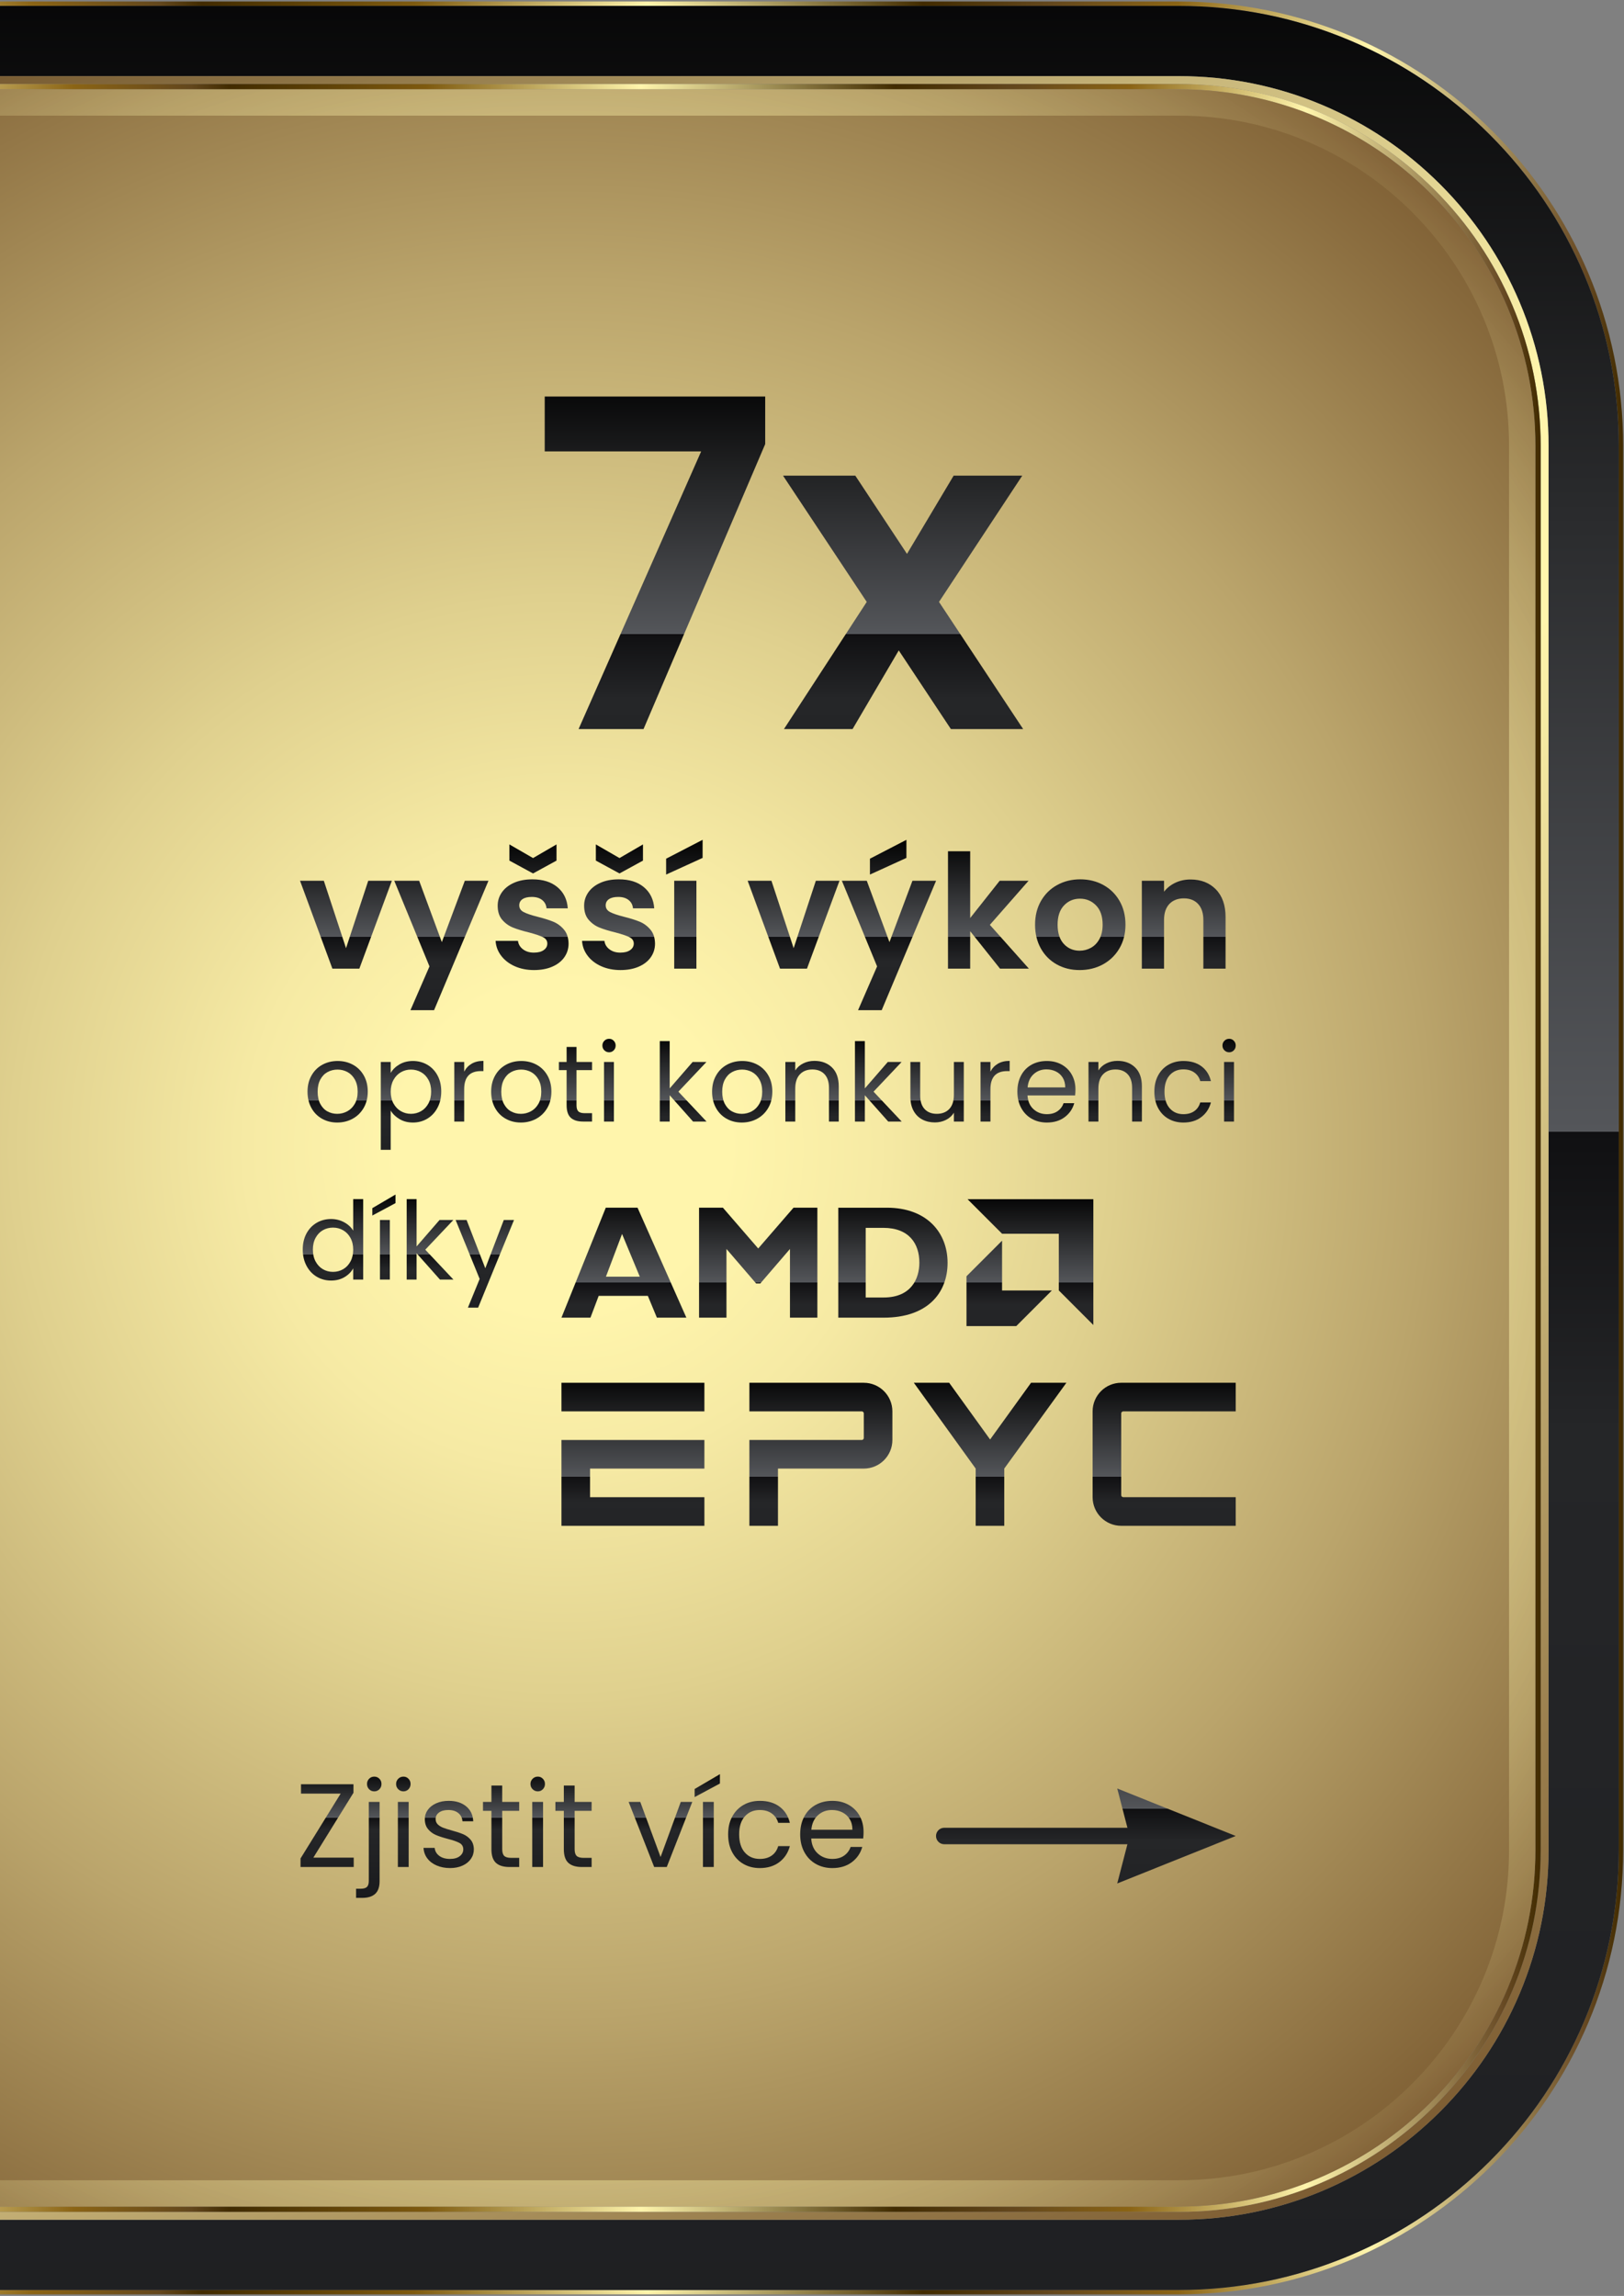 <?xml version="1.0" encoding="UTF-8"?><svg xmlns="http://www.w3.org/2000/svg" xmlns:xlink="http://www.w3.org/1999/xlink" viewBox="0 0 2660 3760"><rect x="0" y="0" width="2660" height="3760" fill="#808080" stroke="none"/><defs><style>.cls-1{fill:url(#Gradient-39);}.cls-2{fill:url(#Gradient-33);}.cls-3{fill:url(#Gradient-50);}.cls-4{fill:url(#Gradient-24);}.cls-5{fill:url(#Gradient-38);}.cls-6{fill:url(#Gradient-19);}.cls-7{fill:url(#Gradient-48);}.cls-8{fill:url(#Gradient-37);}.cls-9{fill:url(#Gradient-56);}.cls-10{fill:url(#Gradient-34);}.cls-11{fill:url(#Gradient-28);}.cls-12{fill:url(#Gradient-41);}.cls-13{fill:url(#_117);}.cls-14{fill:url(#Gradient-21);}.cls-15{fill:url(#Gradient-14);}.cls-16{fill:url(#Gradient-7);}.cls-17{fill:url(#_115_1);}.cls-18{fill:url(#Gradient-2);}.cls-19{fill:url(#radial-gradient);}.cls-20{fill:url(#Gradient-25);}.cls-21{fill:url(#Gradient-52);}.cls-22{fill:url(#Gradient-53);}.cls-23{fill:url(#Gradient-13);}.cls-24{fill:url(#Gradient-8);}.cls-25{fill:url(#Gradient-16);}.cls-26{fill:url(#Gradient-27);}.cls-27{fill:url(#Gradient-46);}.cls-28{fill:url(#Gradient-23);}.cls-29{isolation:isolate;}.cls-30{fill:url(#Gradient-40);}.cls-31{fill:url(#Gradient-3);}.cls-32{fill:url(#Gradient-6);}.cls-33{fill:url(#Gradient-5);}.cls-34{fill:url(#_117-2);}.cls-35{fill:url(#Gradient-10);}.cls-36{fill:url(#Gradient-12);}.cls-37{fill:url(#Gradient-11);}.cls-38{fill:url(#Gradient-44);}.cls-39{fill:url(#Gradient-26);}.cls-40{fill:url(#Gradient-22);}.cls-41{fill:url(#Gradient-49);}.cls-42{fill:url(#Gradient-36);}.cls-43{fill:url(#Gradient-31);}.cls-44{fill:url(#Gradient-17);}.cls-45{fill:url(#Gradient-43);}.cls-46{fill:url(#Gradient-20);}.cls-47{fill:url(#Gradient-18);}.cls-48{fill:url(#Gradient-35);}.cls-49{fill:url(#Gradient-45);}.cls-50{fill:url(#Gradient-29);}.cls-51{fill:url(#Gradient-9);}.cls-52{fill:url(#Gradient-32);}.cls-53{fill:url(#Gradient-30);}.cls-54{fill:url(#Gradient-54);}.cls-55{fill:url(#radial-gradient-2);mix-blend-mode:lighten;opacity:.6;}.cls-56{fill:url(#Gradient);}.cls-57{fill:url(#Gradient-55);}.cls-58{fill:url(#Gradient-4);}.cls-59{fill:url(#Gradient-47);}.cls-60{fill:url(#Gradient-51);}.cls-61{fill:url(#Gradient-15);}.cls-62{fill:url(#Gradient-42);}</style><radialGradient id="radial-gradient" cx="921.58" cy="1880" fx="921.58" fy="1880" r="2253.62" gradientUnits="userSpaceOnUse"><stop offset=".12" stop-color="#fff5ac"/><stop offset=".23" stop-color="#f6eaa4"/><stop offset=".4" stop-color="#dfd08e"/><stop offset=".63" stop-color="#baa46b"/><stop offset=".9" stop-color="#86683b"/><stop offset=".97" stop-color="#78572e"/></radialGradient><linearGradient id="_117" x1="-815.45" y1="1880" x2="2658.61" y2="1880" gradientUnits="userSpaceOnUse"><stop offset="0" stop-color="#412b00"/><stop offset=".04" stop-color="#63471d"/><stop offset=".15" stop-color="#fff5ac"/><stop offset=".25" stop-color="#8b6415"/><stop offset=".31" stop-color="#63471d"/><stop offset=".33" stop-color="#412b00"/><stop offset=".43" stop-color="#7e5a0f"/><stop offset=".54" stop-color="#fff5ac"/><stop offset=".67" stop-color="#412b00"/><stop offset=".73" stop-color="#63471d"/><stop offset=".79" stop-color="#8b6415"/><stop offset=".88" stop-color="#fff5ac"/><stop offset=".98" stop-color="#6a4c26"/><stop offset="1" stop-color="#412b00"/></linearGradient><linearGradient id="Gradient" x1="921.58" y1="-169.51" x2="921.58" y2="6804.75" gradientUnits="userSpaceOnUse"><stop offset="0" stop-color="#000"/><stop offset=".29" stop-color="#54565a"/><stop offset=".29" stop-color="#101012"/><stop offset=".36" stop-color="#252628"/><stop offset="1" stop-color="#121316"/></linearGradient><linearGradient id="_115_1" x1="2194.29" y1="4007.12" x2="-317.53" y2="-190.95" gradientUnits="userSpaceOnUse"><stop offset=".06" stop-color="#78572e"/><stop offset=".49" stop-color="#fff5ac"/><stop offset=".56" stop-color="#fff5ac"/><stop offset=".95" stop-color="#6a4c26"/></linearGradient><linearGradient id="_117-2" x1="-680.33" y1="1880" x2="2523.48" y2="1880" xlink:href="#_117"/><radialGradient id="radial-gradient-2" cx="921.58" cy="1880" fx="921.58" fy="1880" r="2320.7" gradientUnits="userSpaceOnUse"><stop offset=".55" stop-color="#fff5ac"/><stop offset=".61" stop-color="#fbf1a8"/><stop offset=".67" stop-color="#f1e59f"/><stop offset=".73" stop-color="#e1d290"/><stop offset=".79" stop-color="#cab77a"/><stop offset=".85" stop-color="#ac945e"/><stop offset=".91" stop-color="#88693d"/><stop offset=".93" stop-color="#78572e"/></radialGradient><linearGradient id="Gradient-2" x1="535.81" y1="2896.21" x2="535.81" y2="3174.81" xlink:href="#Gradient"/><linearGradient id="Gradient-3" x1="604.05" y1="2896.21" x2="604.05" y2="3174.81" xlink:href="#Gradient"/><linearGradient id="Gradient-4" x1="660.63" y1="2896.21" x2="660.63" y2="3174.81" xlink:href="#Gradient"/><linearGradient id="Gradient-5" x1="734.91" y1="2896.21" x2="734.91" y2="3174.81" xlink:href="#Gradient"/><linearGradient id="Gradient-6" x1="820.75" y1="2896.21" x2="820.75" y2="3174.81" xlink:href="#Gradient"/><linearGradient id="Gradient-7" x1="880.74" y1="2896.21" x2="880.74" y2="3174.81" xlink:href="#Gradient"/><linearGradient id="Gradient-8" x1="939.36" y1="2896.21" x2="939.36" y2="3174.81" xlink:href="#Gradient"/><linearGradient id="Gradient-9" x1="1081.79" y1="2896.21" x2="1081.79" y2="3174.81" xlink:href="#Gradient"/><linearGradient id="Gradient-10" x1="1158.49" y1="2896.21" x2="1158.49" y2="3174.81" xlink:href="#Gradient"/><linearGradient id="Gradient-11" x1="1243.17" y1="2896.21" x2="1243.17" y2="3174.81" xlink:href="#Gradient"/><linearGradient id="Gradient-12" x1="1362.56" y1="2896.21" x2="1362.56" y2="3174.81" xlink:href="#Gradient"/><linearGradient id="Gradient-13" x1="1723.59" y1="2747.42" x2="1723.59" y2="3489.62" xlink:href="#Gradient"/><linearGradient id="Gradient-14" x1="1926.99" y1="2747.42" x2="1926.99" y2="3489.62" xlink:href="#Gradient"/><linearGradient id="Gradient-15" x1="1021.92" y1="1951.48" x2="1021.92" y2="2463.79" xlink:href="#Gradient"/><linearGradient id="Gradient-16" x1="1241.92" y1="1951.48" x2="1241.92" y2="2463.79" xlink:href="#Gradient"/><linearGradient id="Gradient-17" x1="1462.57" y1="1951.48" x2="1462.57" y2="2463.79" xlink:href="#Gradient"/><linearGradient id="Gradient-18" x1="1687.81" y1="1951.48" x2="1687.81" y2="2463.79" xlink:href="#Gradient"/><linearGradient id="Gradient-19" x1="1652.95" y1="1951.48" x2="1652.95" y2="2463.79" xlink:href="#Gradient"/><linearGradient id="Gradient-20" x1="1036.69" y1="2246.64" x2="1036.69" y2="2838.41" xlink:href="#Gradient"/><linearGradient id="Gradient-21" x1="1344.55" y1="2246.64" x2="1344.55" y2="2838.41" xlink:href="#Gradient"/><linearGradient id="Gradient-22" x1="1036.69" y1="2246.64" x2="1036.69" y2="2838.41" xlink:href="#Gradient"/><linearGradient id="Gradient-23" x1="1621.75" y1="2246.64" x2="1621.75" y2="2838.41" xlink:href="#Gradient"/><linearGradient id="Gradient-24" x1="1906.82" y1="2246.64" x2="1906.82" y2="2838.41" xlink:href="#Gradient"/><linearGradient id="Gradient-25" x1="553.03" y1="1693.47" x2="553.03" y2="2068.11" xlink:href="#Gradient"/><linearGradient id="Gradient-26" x1="673.23" y1="1693.47" x2="673.23" y2="2068.11" xlink:href="#Gradient"/><linearGradient id="Gradient-27" x1="767.98" y1="1693.47" x2="767.98" y2="2068.11" xlink:href="#Gradient"/><linearGradient id="Gradient-28" x1="853.81" y1="1693.47" x2="853.81" y2="2068.11" xlink:href="#Gradient"/><linearGradient id="Gradient-29" x1="942.59" y1="1693.47" x2="942.59" y2="2068.11" xlink:href="#Gradient"/><linearGradient id="Gradient-30" x1="997.53" y1="1693.47" x2="997.53" y2="2068.11" xlink:href="#Gradient"/><linearGradient id="Gradient-31" x1="1118.98" y1="1693.47" x2="1118.98" y2="2068.11" xlink:href="#Gradient"/><linearGradient id="Gradient-32" x1="1215.68" y1="1693.47" x2="1215.68" y2="2068.11" xlink:href="#Gradient"/><linearGradient id="Gradient-33" x1="1330.1" y1="1693.47" x2="1330.1" y2="2068.11" xlink:href="#Gradient"/><linearGradient id="Gradient-34" x1="1438.65" y1="1693.47" x2="1438.65" y2="2068.11" xlink:href="#Gradient"/><linearGradient id="Gradient-35" x1="1534.9" y1="1693.47" x2="1534.9" y2="2068.11" xlink:href="#Gradient"/><linearGradient id="Gradient-36" x1="1629.91" y1="1693.47" x2="1629.91" y2="2068.11" xlink:href="#Gradient"/><linearGradient id="Gradient-37" x1="1713.97" y1="1693.47" x2="1713.97" y2="2068.11" xlink:href="#Gradient"/><linearGradient id="Gradient-38" x1="1826.61" y1="1693.47" x2="1826.61" y2="2068.11" xlink:href="#Gradient"/><linearGradient id="Gradient-39" x1="1937.11" y1="1693.47" x2="1937.11" y2="2068.11" xlink:href="#Gradient"/><linearGradient id="Gradient-40" x1="2013.15" y1="1693.47" x2="2013.15" y2="2068.11" xlink:href="#Gradient"/><linearGradient id="Gradient-41" x1="545.39" y1="1953.54" x2="545.39" y2="2302.37" xlink:href="#Gradient"/><linearGradient id="Gradient-42" x1="628.83" y1="1953.54" x2="628.83" y2="2302.37" xlink:href="#Gradient"/><linearGradient id="Gradient-43" x1="704.42" y1="1953.54" x2="704.42" y2="2302.37" xlink:href="#Gradient"/><linearGradient id="Gradient-44" x1="794.09" y1="1953.54" x2="794.09" y2="2302.37" xlink:href="#Gradient"/><linearGradient id="Gradient-45" x1="566.64" y1="1373.02" x2="566.64" y2="1929.71" xlink:href="#Gradient"/><linearGradient id="Gradient-46" x1="722.92" y1="1373.02" x2="722.92" y2="1929.71" xlink:href="#Gradient"/><linearGradient id="Gradient-47" x1="871.52" y1="1373.02" x2="871.52" y2="1929.71" xlink:href="#Gradient"/><linearGradient id="Gradient-48" x1="1013.12" y1="1373.02" x2="1013.12" y2="1929.71" xlink:href="#Gradient"/><linearGradient id="Gradient-49" x1="1120.94" y1="1373.02" x2="1120.94" y2="1929.71" xlink:href="#Gradient"/><linearGradient id="Gradient-50" x1="1299.81" y1="1373.02" x2="1299.81" y2="1929.71" xlink:href="#Gradient"/><linearGradient id="Gradient-51" x1="1456.08" y1="1373.02" x2="1456.08" y2="1929.71" xlink:href="#Gradient"/><linearGradient id="Gradient-52" x1="1618.98" y1="1373.02" x2="1618.98" y2="1929.71" xlink:href="#Gradient"/><linearGradient id="Gradient-53" x1="1769.41" y1="1373.02" x2="1769.41" y2="1929.71" xlink:href="#Gradient"/><linearGradient id="Gradient-54" x1="1938.8" y1="1373.02" x2="1938.8" y2="1929.71" xlink:href="#Gradient"/><linearGradient id="Gradient-55" x1="1072.78" y1="600.54" x2="1072.78" y2="2111.59" xlink:href="#Gradient"/><linearGradient id="Gradient-56" x1="1479.22" y1="600.54" x2="1479.22" y2="2111.59" xlink:href="#Gradient"/></defs><g class="cls-29"><g id="Illustration"><path class="cls-19" d="M-87.66,3613.74c-78.91,0-155.38-15.42-227.29-45.84-69.53-29.41-132-71.54-185.69-125.22-53.68-53.68-95.82-116.16-125.23-185.69-30.42-71.91-45.84-148.38-45.84-227.29V730.3c0-78.91,15.42-155.38,45.84-227.29,29.41-69.53,71.54-132,125.23-185.69,53.68-53.68,116.16-95.82,185.69-125.23,71.91-30.42,148.39-45.84,227.29-45.84h2018.48c78.91,0,155.38,15.42,227.29,45.84,69.53,29.41,132,71.54,185.69,125.23,53.68,53.68,95.81,116.15,125.22,185.69,30.42,71.92,45.84,148.39,45.84,227.29v2299.4c0,78.91-15.42,155.38-45.84,227.29-29.41,69.54-71.54,132.01-125.22,185.69-53.68,53.68-116.16,95.81-185.69,125.22-71.91,30.42-148.38,45.84-227.29,45.84H-87.66Z"/><path class="cls-13" d="M1930.82,2.51H-87.66c-401.95,0-727.79,325.84-727.79,727.79v2299.4c0,401.95,325.84,727.79,727.79,727.79h2018.48c401.95,0,727.79-325.84,727.79-727.79V730.3c0-401.95-325.84-727.79-727.79-727.79ZM2651.42,3029.7c0,97.28-19.05,191.66-56.63,280.49-36.29,85.81-88.25,162.87-154.43,229.06s-143.25,118.14-229.06,154.43c-88.83,37.57-183.2,56.63-280.49,56.63H-87.66c-97.28,0-191.65-19.05-280.49-56.63-85.81-36.29-162.87-88.25-229.05-154.43-66.18-66.18-118.14-143.25-154.43-229.06-37.57-88.83-56.63-183.2-56.63-280.49V730.3c0-97.28,19.05-191.65,56.63-280.49,36.29-85.81,88.25-162.87,154.43-229.05,66.18-66.18,143.25-118.14,229.05-154.43C-279.32,28.75-184.95,9.7-87.66,9.7h2018.48c97.28,0,191.66,19.05,280.49,56.63,85.81,36.29,162.87,88.25,229.06,154.43,66.18,66.18,118.14,143.25,154.43,229.05,37.57,88.84,56.63,183.21,56.63,280.49v2299.4Z"/><path class="cls-56" d="M2594.79,449.81c-36.29-85.81-88.25-162.87-154.43-229.05-66.18-66.18-143.25-118.14-229.06-154.43-88.83-37.57-183.2-56.63-280.49-56.63H-87.66c-97.28,0-191.65,19.05-280.49,56.63-85.81,36.29-162.87,88.25-229.05,154.43-66.18,66.18-118.14,143.25-154.43,229.05-37.57,88.84-56.63,183.21-56.63,280.49v2299.4c0,97.28,19.05,191.66,56.63,280.49,36.29,85.81,88.25,162.87,154.43,229.06,66.18,66.18,143.25,118.14,229.05,154.43,88.84,37.57,183.21,56.63,280.49,56.63h2018.48c97.28,0,191.66-19.05,280.49-56.63,85.81-36.29,162.87-88.25,229.06-154.43s118.14-143.25,154.43-229.06c37.57-88.83,56.63-183.2,56.63-280.49V730.3c0-97.28-19.05-191.65-56.63-280.49ZM2536.42,3029.7c0,81.81-15.99,161.11-47.54,235.69-30.5,72.1-74.18,136.88-129.84,192.54-55.66,55.66-120.44,99.34-192.54,129.84-74.58,31.55-153.88,47.54-235.69,47.54H-87.66c-81.81,0-161.11-15.99-235.69-47.54-72.1-30.5-136.88-74.18-192.53-129.83-55.66-55.66-99.34-120.44-129.84-192.54-31.55-74.58-47.54-153.88-47.54-235.69V730.3c0-81.81,16-161.11,47.54-235.69,30.5-72.1,74.18-136.88,129.84-192.54,55.66-55.66,120.43-99.34,192.53-129.84,74.58-31.55,153.88-47.54,235.69-47.54h2018.48c81.81,0,161.11,16,235.69,47.54,72.1,30.5,136.88,74.18,192.54,129.84,55.66,55.66,99.34,120.43,129.83,192.53,31.55,74.58,47.54,153.88,47.54,235.69v2299.4Z"/><path class="cls-17" d="M2488.88,494.61c-30.5-72.1-74.18-136.88-129.83-192.53-55.66-55.66-120.44-99.34-192.54-129.84-74.58-31.55-153.88-47.54-235.69-47.54H-87.66c-81.81,0-161.11,16-235.69,47.54-72.1,30.5-136.88,74.18-192.53,129.84-55.66,55.66-99.34,120.44-129.84,192.54-31.55,74.58-47.54,153.88-47.54,235.69v2299.4c0,81.81,16,161.11,47.54,235.69,30.5,72.1,74.18,136.88,129.84,192.54,55.66,55.66,120.43,99.34,192.53,129.83,74.58,31.55,153.88,47.54,235.69,47.54h2018.48c81.81,0,161.11-15.99,235.69-47.54,72.1-30.5,136.88-74.18,192.54-129.84,55.66-55.66,99.34-120.43,129.84-192.54,31.55-74.58,47.54-153.88,47.54-235.69V730.3c0-81.81-16-161.11-47.54-235.69ZM2523.48,3029.7c0,80.07-15.65,157.67-46.52,230.65-29.85,70.56-72.6,133.96-127.07,188.43-54.47,54.47-117.87,97.22-188.43,127.07-72.98,30.87-150.58,46.52-230.65,46.52H-87.66c-80.07,0-157.67-15.65-230.65-46.52-70.56-29.84-133.95-72.59-188.43-127.07-54.47-54.47-97.23-117.87-127.07-188.43-30.87-72.98-46.52-150.58-46.52-230.65V730.3c0-80.07,15.65-157.67,46.52-230.65,29.84-70.56,72.6-133.95,127.07-188.43,54.47-54.47,117.87-97.23,188.43-127.07,72.98-30.87,150.58-46.52,230.65-46.52h2018.48c80.07,0,157.67,15.65,230.65,46.52,70.56,29.84,133.95,72.6,188.43,127.07,54.47,54.47,97.22,117.87,127.07,188.43,30.87,72.98,46.52,150.59,46.52,230.65v2299.4Z"/><path class="cls-34" d="M2476.96,499.65c-29.84-70.56-72.6-133.96-127.07-188.43-54.47-54.47-117.87-97.23-188.43-127.07-72.98-30.87-150.58-46.52-230.65-46.52H-87.66c-80.07,0-157.67,15.65-230.65,46.52-70.56,29.84-133.95,72.6-188.43,127.07-54.47,54.47-97.23,117.87-127.07,188.43-30.87,72.98-46.52,150.58-46.52,230.65v2299.4c0,80.07,15.65,157.67,46.52,230.65,29.84,70.56,72.6,133.96,127.07,188.43,54.47,54.47,117.87,97.22,188.43,127.07,72.98,30.87,150.58,46.52,230.65,46.52h2018.48c80.07,0,157.67-15.65,230.65-46.52,70.56-29.84,133.96-72.6,188.43-127.07,54.47-54.47,97.22-117.87,127.07-188.43,30.87-72.98,46.52-150.58,46.52-230.65V730.3c0-80.07-15.65-157.67-46.52-230.65ZM2514.86,3029.7c0,78.91-15.42,155.38-45.84,227.29-29.41,69.54-71.54,132.01-125.22,185.69-53.68,53.68-116.16,95.81-185.69,125.22-71.91,30.42-148.38,45.84-227.29,45.84H-87.66c-78.91,0-155.38-15.42-227.29-45.84-69.53-29.41-132-71.54-185.69-125.22-53.68-53.68-95.82-116.16-125.23-185.69-30.42-71.91-45.84-148.38-45.84-227.29V730.3c0-78.91,15.42-155.38,45.84-227.29,29.41-69.53,71.54-132,125.23-185.69,53.68-53.68,116.16-95.82,185.69-125.23,71.91-30.42,148.39-45.84,227.29-45.84h2018.48c78.91,0,155.38,15.42,227.29,45.84,69.53,29.41,132,71.54,185.69,125.23,53.68,53.68,95.81,116.15,125.22,185.69,30.42,71.92,45.84,148.39,45.84,227.29v2299.4Z"/><path class="cls-55" d="M2469.02,503.01c-29.41-69.53-71.54-132.01-125.22-185.69-53.69-53.69-116.16-95.82-185.69-125.23-71.91-30.42-148.38-45.84-227.29-45.84H-87.66c-78.91,0-155.38,15.42-227.29,45.84-69.53,29.41-132,71.54-185.69,125.23-53.68,53.68-95.82,116.16-125.23,185.69-30.42,71.91-45.84,148.38-45.84,227.29v2299.4c0,78.91,15.42,155.38,45.84,227.29,29.41,69.53,71.54,132.01,125.23,185.69,53.68,53.68,116.16,95.81,185.69,125.22,71.91,30.42,148.38,45.84,227.29,45.84h2018.48c78.91,0,155.38-15.42,227.29-45.84,69.53-29.41,132.01-71.54,185.69-125.22,53.68-53.68,95.81-116.15,125.22-185.69,30.42-71.91,45.84-148.38,45.84-227.29V730.3c0-78.9-15.42-155.38-45.84-227.29ZM2471.73,3029.7c0,73.11-14.28,143.93-42.43,210.49-27.24,64.4-66.26,122.26-116,172-49.74,49.74-107.6,88.76-172,116-66.56,28.16-137.38,42.43-210.49,42.43H-87.66c-73.11,0-143.93-14.28-210.49-42.43-64.39-27.24-122.26-66.26-171.99-116-49.74-49.74-88.77-107.61-116-172-28.16-66.57-42.43-137.39-42.43-210.49V730.3c0-73.11,14.28-143.93,42.43-210.49,27.23-64.39,66.26-122.26,116-171.99,49.74-49.74,107.6-88.77,171.99-116,66.57-28.16,137.39-42.43,210.49-42.43h2018.48c73.11,0,143.92,14.28,210.49,42.43,64.39,27.23,122.25,66.26,172,116,49.74,49.73,88.76,107.6,116,171.99,28.16,66.57,42.43,137.39,42.43,210.49v2299.4Z"/><path class="cls-18" d="M513.25,3042.24h66.11v15.36h-87.11v-14l65.72-106.17h-64.94v-15.36h85.94v14l-65.72,106.17Z"/><path class="cls-31" d="M621.75,3080.74c0,9.46-2.4,16.4-7.19,20.8-4.8,4.41-11.8,6.61-21,6.61h-10.31v-14.97h7.39c4.93,0,8.39-.97,10.4-2.92,2.01-1.94,3.01-5.25,3.01-9.92v-129.3h17.7v129.69ZM604.54,2930.24c-2.27-2.33-3.4-5.18-3.4-8.56s1.13-6.22,3.4-8.56c2.27-2.33,5.09-3.5,8.46-3.5s6.19,1.17,8.46,3.5c2.27,2.33,3.4,5.19,3.4,8.56s-1.14,6.22-3.4,8.56c-2.27,2.33-5.09,3.5-8.46,3.5s-6.19-1.17-8.46-3.5Z"/><path class="cls-58" d="M652.27,2930.24c-2.33-2.33-3.5-5.18-3.5-8.56s1.17-6.22,3.5-8.56c2.33-2.33,5.18-3.5,8.56-3.5s5.99,1.17,8.26,3.5c2.27,2.33,3.4,5.19,3.4,8.56s-1.14,6.22-3.4,8.56c-2.27,2.33-5.03,3.5-8.26,3.5s-6.22-1.17-8.56-3.5ZM669.38,2951.05v106.55h-17.7v-106.55h17.7Z"/><path class="cls-33" d="M715.27,3055.17c-6.48-2.79-11.6-6.68-15.36-11.67-3.76-4.99-5.83-10.73-6.22-17.21h18.28c.52,5.32,3.01,9.66,7.49,13.03,4.47,3.37,10.34,5.06,17.6,5.06,6.74,0,12.06-1.49,15.94-4.47,3.89-2.98,5.83-6.74,5.83-11.28s-2.08-8.14-6.22-10.4c-4.15-2.27-10.57-4.5-19.25-6.71-7.91-2.07-14.36-4.18-19.35-6.32-4.99-2.14-9.27-5.31-12.83-9.53-3.57-4.21-5.35-9.75-5.35-16.63,0-5.44,1.62-10.43,4.86-14.97,3.24-4.54,7.84-8.13,13.81-10.79,5.96-2.66,12.77-3.99,20.42-3.99,11.79,0,21.32,2.98,28.58,8.94,7.26,5.96,11.15,14.13,11.67,24.5h-17.7c-.39-5.57-2.62-10.04-6.71-13.41-4.08-3.37-9.56-5.06-16.43-5.06-6.35,0-11.41,1.36-15.17,4.08-3.76,2.72-5.64,6.29-5.64,10.69,0,3.5,1.13,6.39,3.4,8.65,2.27,2.27,5.12,4.08,8.56,5.44,3.43,1.36,8.2,2.89,14.29,4.57,7.65,2.07,13.87,4.12,18.67,6.12,4.79,2.01,8.91,5.03,12.35,9.04,3.43,4.02,5.22,9.27,5.35,15.75,0,5.83-1.62,11.08-4.86,15.75-3.24,4.67-7.81,8.33-13.71,10.99-5.9,2.66-12.67,3.99-20.32,3.99-8.17,0-15.49-1.4-21.97-4.18Z"/><path class="cls-32" d="M822.6,2965.63v62.81c0,5.19,1.1,8.85,3.31,10.99,2.2,2.14,6.03,3.21,11.47,3.21h13.03v14.97h-15.94c-9.85,0-17.24-2.27-22.17-6.8-4.93-4.54-7.39-11.99-7.39-22.36v-62.81h-13.81v-14.58h13.81v-26.83h17.69v26.83h27.8v14.58h-27.8Z"/><path class="cls-16" d="M872.38,2930.24c-2.33-2.33-3.5-5.18-3.5-8.56s1.17-6.22,3.5-8.56c2.33-2.33,5.18-3.5,8.56-3.5s5.99,1.17,8.26,3.5c2.27,2.33,3.4,5.19,3.4,8.56s-1.14,6.22-3.4,8.56c-2.27,2.33-5.03,3.5-8.26,3.5s-6.22-1.17-8.56-3.5ZM889.49,2951.05v106.55h-17.7v-106.55h17.7Z"/><path class="cls-24" d="M941.21,2965.63v62.81c0,5.19,1.1,8.85,3.31,10.99,2.2,2.14,6.03,3.21,11.47,3.21h13.03v14.97h-15.94c-9.85,0-17.24-2.27-22.17-6.8-4.93-4.54-7.39-11.99-7.39-22.36v-62.81h-13.81v-14.58h13.81v-26.83h17.69v26.83h27.8v14.58h-27.8Z"/><path class="cls-51" d="M1081.98,3041.27l33.06-90.22h18.86l-41.8,106.55h-20.61l-41.81-106.55h19.06l33.25,90.22Z"/><path class="cls-35" d="M1179.2,2920.91l-41.42,22.17v-13.22l41.42-24.31v15.36ZM1169.09,2951.05v106.55h-17.7v-106.55h17.7Z"/><path class="cls-37" d="M1199.23,2975.25c4.4-8.23,10.53-14.61,18.37-19.15,7.84-4.54,16.82-6.8,26.93-6.8,13.09,0,23.88,3.18,32.37,9.53,8.49,6.35,14.1,15.17,16.82,26.44h-19.06c-1.82-6.48-5.35-11.6-10.6-15.36-5.25-3.76-11.76-5.64-19.54-5.64-10.11,0-18.28,3.47-24.5,10.4-6.22,6.94-9.33,16.76-9.33,29.46s3.11,22.75,9.33,29.75c6.22,7,14.39,10.5,24.5,10.5,7.78,0,14.26-1.82,19.44-5.45,5.18-3.63,8.75-8.81,10.69-15.55h19.06c-2.85,10.89-8.56,19.61-17.11,26.15-8.56,6.55-19.25,9.82-32.08,9.82-10.11,0-19.09-2.27-26.93-6.81-7.84-4.54-13.97-10.95-18.37-19.25-4.41-8.29-6.61-18.02-6.61-29.17s2.2-20.64,6.61-28.88Z"/><path class="cls-36" d="M1413.89,3010.93h-85.17c.65,10.5,4.25,18.7,10.79,24.6,6.54,5.9,14.49,8.85,23.82,8.85,7.65,0,14.03-1.78,19.15-5.35,5.12-3.56,8.71-8.33,10.79-14.29h19.06c-2.85,10.24-8.56,18.57-17.11,24.99s-19.19,9.62-31.89,9.62c-10.11,0-19.15-2.27-27.13-6.81-7.97-4.54-14.23-10.99-18.76-19.35-4.54-8.36-6.8-18.05-6.8-29.07s2.2-20.68,6.61-28.97c4.4-8.29,10.6-14.68,18.57-19.15,7.97-4.47,17.14-6.71,27.51-6.71s19.06,2.21,26.83,6.61c7.78,4.41,13.77,10.47,17.99,18.18,4.21,7.71,6.32,16.43,6.32,26.15,0,3.37-.19,6.94-.58,10.69ZM1391.72,2979.14c-2.98-4.86-7.03-8.56-12.15-11.08-5.12-2.53-10.79-3.79-17.01-3.79-8.95,0-16.56,2.85-22.85,8.56-6.29,5.71-9.89,13.61-10.79,23.72h67.28c0-6.74-1.49-12.54-4.47-17.4Z"/><path class="cls-23" d="M1900.6,3020.32h-354.01c-7.44,0-13.47-6.03-13.47-13.47s6.03-13.47,13.47-13.47h354.01c7.44,0,13.47,6.03,13.47,13.47s-6.03,13.47-13.47,13.47Z"/><path class="cls-15" d="M1829.96,2929.04c64.68,25.92,129.37,51.84,194.05,77.76-64.68,25.92-129.37,51.84-194.05,77.76,6.73-25.92,13.45-51.84,20.18-77.76-6.73-25.92-13.45-51.84-20.18-77.76Z"/><path class="cls-61" d="M1018.89,2020.89l-26.41,69.96h55.45l-29.04-69.96ZM1124.23,2157.93h-48.3l-14.8-35.66h-80.52l-13.48,35.66h-47.51l72.6-180.07h52.02l79.99,180.07"/><path class="cls-25" d="M1299.74,1977.86h39.07v180.07h-44.9v-112.48l-48.57,56.48h-6.86l-48.57-56.48v112.48h-44.9v-180.07h39.07l57.82,66.79,57.82-66.79"/><path class="cls-44" d="M1417.96,2124.93h29.31c45.14,0,58.59-30.65,58.59-57.06,0-30.89-16.62-57.01-59.12-57.01h-28.78v114.07ZM1452.55,1977.87c65.74,0,99.51,40.92,99.51,90.28s-32.72,89.79-104.52,89.79h-74.47v-180.07h79.48"/><path class="cls-47" d="M1734.24,2020.56h-92.85l-56.59-56.62h206.03v206.05l-56.59-56.62v-92.83"/><path class="cls-6" d="M1641.31,2113.45v-81.55l-58.27,58.27v81.57h81.55l58.27-58.28h-81.55"/><path class="cls-46" d="M919.62,2264.57v46.85h234.14v-46.85h-234.14"/><path class="cls-14" d="M1414.82,2264.57h-187.39v46.85h184.07c1.85,0,3.32,1.5,3.32,3.32v40.21c0,1.82-1.47,3.32-3.32,3.32h-184.07v140.56h46.83v-93.7h140.56c25.88,0,46.85-20.98,46.85-46.85v-46.85c0-25.88-20.98-46.85-46.85-46.85"/><path class="cls-40" d="M919.62,2358.28v140.56h234.14v-46.85h-187.28v-46.85h187.28v-46.85h-234.14"/><path class="cls-28" d="M1621.72,2357.48l-67.04-92.92h-57.89l101.29,140.54v93.73h46.81v-93.73l101.8-140.54h-57.89l-67.08,92.92"/><path class="cls-4" d="M1789.62,2451.93c0,25.9,20.98,46.9,46.87,46.9h187.52v-46.9h-184.2c-1.85,0-3.32-1.47-3.32-3.32v-133.83c0-1.85,1.47-3.34,3.32-3.34h184.2v-46.87h-187.52c-25.9,0-46.87,21-46.87,46.87v140.49"/><path class="cls-20" d="M527.47,1832.17c-7.42-4.15-13.24-10.06-17.45-17.72-4.22-7.66-6.32-16.53-6.32-26.62s2.16-18.79,6.5-26.45c4.33-7.66,10.24-13.53,17.72-17.63,7.48-4.1,15.85-6.14,25.11-6.14s17.63,2.05,25.11,6.14,13.38,9.94,17.72,17.54c4.33,7.6,6.5,16.44,6.5,26.53s-2.23,18.97-6.68,26.62c-4.45,7.66-10.48,13.57-18.08,17.72-7.6,4.16-16.03,6.23-25.29,6.23s-17.42-2.08-24.84-6.23ZM568.7,1820.06c5.1-2.73,9.23-6.83,12.38-12.29,3.14-5.46,4.72-12.11,4.72-19.95s-1.54-14.48-4.63-19.95c-3.09-5.46-7.12-9.53-12.11-12.2-4.99-2.67-10.39-4.01-16.21-4.01s-11.37,1.34-16.29,4.01c-4.93,2.67-8.88,6.74-11.84,12.2-2.97,5.46-4.45,12.11-4.45,19.95s1.45,14.66,4.36,20.12c2.91,5.46,6.79,9.53,11.66,12.2,4.87,2.67,10.21,4.01,16.03,4.01s11.28-1.36,16.38-4.1Z"/><path class="cls-39" d="M654.27,1743.21c6.35-3.74,13.74-5.61,22.17-5.61s16.53,2.08,23.6,6.23c7.06,4.16,12.61,10,16.65,17.54,4.03,7.54,6.06,16.29,6.06,26.27s-2.02,18.64-6.06,26.36c-4.04,7.72-9.59,13.71-16.65,17.99-7.07,4.27-14.93,6.41-23.6,6.41s-15.64-1.87-21.99-5.61c-6.35-3.74-11.19-8.4-14.51-13.98v64.29h-16.21v-143.9h16.21v17.99c3.21-5.58,7.98-10.24,14.34-13.98ZM701.73,1768.41c-2.97-5.46-6.98-9.62-12.02-12.47-5.05-2.85-10.6-4.27-16.65-4.27s-11.43,1.46-16.47,4.36c-5.05,2.91-9.08,7.12-12.11,12.64-3.03,5.52-4.54,11.9-4.54,19.14s1.51,13.8,4.54,19.32c3.03,5.52,7.06,9.74,12.11,12.64,5.05,2.91,10.53,4.36,16.47,4.36s11.6-1.45,16.65-4.36c5.04-2.91,9.05-7.12,12.02-12.64,2.97-5.52,4.45-12.02,4.45-19.5s-1.49-13.77-4.45-19.23Z"/><path class="cls-26" d="M772.52,1742.06c5.28-3.09,11.72-4.63,19.32-4.63v16.74h-4.27c-18.16,0-27.25,9.86-27.25,29.56v53.07h-16.21v-97.59h16.21v15.85c2.85-5.58,6.91-9.91,12.2-13Z"/><path class="cls-11" d="M828.26,1832.17c-7.42-4.15-13.24-10.06-17.45-17.72-4.22-7.66-6.32-16.53-6.32-26.62s2.16-18.79,6.5-26.45c4.33-7.66,10.24-13.53,17.72-17.63,7.48-4.1,15.85-6.14,25.11-6.14s17.63,2.05,25.11,6.14,13.38,9.94,17.72,17.54c4.33,7.6,6.5,16.44,6.5,26.53s-2.23,18.97-6.68,26.62c-4.45,7.66-10.48,13.57-18.08,17.72-7.6,4.16-16.03,6.23-25.29,6.23s-17.42-2.08-24.84-6.23ZM869.48,1820.06c5.1-2.73,9.23-6.83,12.38-12.29,3.14-5.46,4.72-12.11,4.72-19.95s-1.54-14.48-4.63-19.95c-3.09-5.46-7.12-9.53-12.11-12.2-4.99-2.67-10.39-4.01-16.21-4.01s-11.37,1.34-16.29,4.01c-4.93,2.67-8.88,6.74-11.84,12.2-2.97,5.46-4.45,12.11-4.45,19.95s1.45,14.66,4.36,20.12c2.91,5.46,6.79,9.53,11.66,12.2,4.87,2.67,10.21,4.01,16.03,4.01s11.28-1.36,16.38-4.1Z"/><path class="cls-50" d="M944.28,1752.56v57.52c0,4.75,1.01,8.1,3.03,10.06,2.02,1.96,5.52,2.94,10.51,2.94h11.93v13.71h-14.6c-9.02,0-15.79-2.08-20.3-6.23-4.51-4.15-6.77-10.98-6.77-20.48v-57.52h-12.64v-13.36h12.64v-24.58h16.21v24.58h25.47v13.36h-25.47Z"/><path class="cls-53" d="M989.87,1720.15c-2.14-2.14-3.21-4.75-3.21-7.84s1.07-5.7,3.21-7.84c2.14-2.14,4.75-3.21,7.84-3.21s5.49,1.07,7.57,3.21c2.08,2.14,3.12,4.75,3.12,7.84s-1.04,5.7-3.12,7.84c-2.08,2.14-4.6,3.21-7.57,3.21s-5.7-1.07-7.84-3.21ZM1005.54,1739.21v97.59h-16.21v-97.59h16.21Z"/><path class="cls-43" d="M1135.19,1836.8l-38.29-43.1v43.1h-16.21v-131.78h16.21v77.47l37.58-43.28h22.62l-45.95,48.62,46.13,48.97h-22.08Z"/><path class="cls-52" d="M1190.13,1832.17c-7.42-4.15-13.24-10.06-17.45-17.72-4.22-7.66-6.32-16.53-6.32-26.62s2.16-18.79,6.5-26.45c4.33-7.66,10.24-13.53,17.72-17.63,7.48-4.1,15.85-6.14,25.11-6.14s17.63,2.05,25.11,6.14c7.48,4.1,13.38,9.94,17.72,17.54,4.33,7.6,6.5,16.44,6.5,26.53s-2.23,18.97-6.68,26.62c-4.45,7.66-10.48,13.57-18.08,17.72-7.6,4.16-16.03,6.23-25.29,6.23s-17.43-2.08-24.84-6.23ZM1231.35,1820.06c5.1-2.73,9.23-6.83,12.38-12.29,3.14-5.46,4.72-12.11,4.72-19.95s-1.54-14.48-4.63-19.95c-3.09-5.46-7.12-9.53-12.11-12.2-4.99-2.67-10.39-4.01-16.21-4.01s-11.37,1.34-16.29,4.01c-4.93,2.67-8.88,6.74-11.84,12.2-2.97,5.46-4.45,12.11-4.45,19.95s1.45,14.66,4.36,20.12c2.91,5.46,6.79,9.53,11.66,12.2,4.87,2.67,10.21,4.01,16.03,4.01s11.28-1.36,16.38-4.1Z"/><path class="cls-2" d="M1362.78,1748.2c7.36,7.18,11.04,17.54,11.04,31.08v57.52h-16.03v-55.21c0-9.73-2.44-17.19-7.3-22.35-4.87-5.16-11.52-7.75-19.95-7.75s-15.35,2.67-20.39,8.01c-5.05,5.34-7.57,13.12-7.57,23.33v53.96h-16.21v-97.59h16.21v13.89c3.21-4.99,7.57-8.84,13.09-11.58,5.52-2.73,11.6-4.09,18.25-4.09,11.87,0,21.49,3.59,28.85,10.77Z"/><path class="cls-10" d="M1454.85,1836.8l-38.29-43.1v43.1h-16.21v-131.78h16.21v77.47l37.58-43.28h22.62l-45.95,48.62,46.12,48.97h-22.08Z"/><path class="cls-48" d="M1578.62,1739.21v97.59h-16.21v-14.43c-3.09,4.99-7.39,8.88-12.91,11.66-5.52,2.79-11.61,4.19-18.25,4.19-7.6,0-14.42-1.57-20.48-4.72-6.06-3.14-10.84-7.86-14.34-14.16-3.5-6.29-5.25-13.95-5.25-22.97v-57.17h16.03v55.03c0,9.62,2.43,17.01,7.3,22.17,4.87,5.16,11.51,7.75,19.95,7.75s15.49-2.67,20.48-8.01c4.99-5.34,7.48-13.12,7.48-23.33v-53.6h16.21Z"/><path class="cls-42" d="M1634.46,1742.06c5.28-3.09,11.72-4.63,19.32-4.63v16.74h-4.27c-18.16,0-27.25,9.86-27.25,29.56v53.07h-16.21v-97.59h16.21v15.85c2.85-5.58,6.91-9.91,12.2-13Z"/><path class="cls-8" d="M1760.98,1794.06h-78c.59,9.62,3.89,17.13,9.88,22.53,5.99,5.4,13.27,8.1,21.81,8.1,7,0,12.85-1.63,17.54-4.9,4.69-3.26,7.98-7.63,9.88-13.09h17.45c-2.61,9.38-7.84,17.01-15.67,22.88-7.84,5.88-17.57,8.81-29.21,8.81-9.26,0-17.54-2.08-24.84-6.23-7.3-4.15-13.03-10.06-17.19-17.72-4.16-7.66-6.23-16.53-6.23-26.62s2.02-18.94,6.06-26.53c4.03-7.6,9.71-13.45,17.01-17.54s15.7-6.14,25.2-6.14,17.45,2.02,24.58,6.06c7.12,4.04,12.61,9.59,16.47,16.65,3.86,7.07,5.79,15.05,5.79,23.95,0,3.09-.18,6.35-.53,9.79ZM1740.68,1764.94c-2.73-4.45-6.44-7.84-11.13-10.15-4.69-2.32-9.88-3.47-15.58-3.47-8.19,0-15.17,2.61-20.93,7.84-5.76,5.23-9.06,12.47-9.88,21.73h61.62c0-6.17-1.37-11.49-4.1-15.94Z"/><path class="cls-5" d="M1859.29,1748.2c7.36,7.18,11.04,17.54,11.04,31.08v57.52h-16.03v-55.21c0-9.73-2.44-17.19-7.3-22.35-4.87-5.16-11.52-7.75-19.95-7.75s-15.35,2.67-20.39,8.01c-5.05,5.34-7.57,13.12-7.57,23.33v53.96h-16.21v-97.59h16.21v13.89c3.21-4.99,7.57-8.84,13.09-11.58,5.52-2.73,11.6-4.09,18.25-4.09,11.87,0,21.49,3.59,28.85,10.77Z"/><path class="cls-1" d="M1896.86,1761.38c4.03-7.54,9.64-13.38,16.83-17.54,7.18-4.15,15.4-6.23,24.66-6.23,11.99,0,21.87,2.91,29.65,8.73,7.78,5.82,12.91,13.89,15.4,24.22h-17.45c-1.66-5.94-4.9-10.63-9.71-14.07-4.81-3.44-10.77-5.16-17.9-5.16-9.26,0-16.74,3.18-22.44,9.53-5.7,6.35-8.55,15.35-8.55,26.98s2.85,20.84,8.55,27.25c5.7,6.41,13.18,9.62,22.44,9.62,7.12,0,13.06-1.66,17.81-4.99,4.75-3.32,8.01-8.07,9.79-14.25h17.45c-2.61,9.97-7.84,17.96-15.67,23.95-7.84,6-17.63,8.99-29.38,8.99-9.26,0-17.48-2.08-24.66-6.23-7.19-4.15-12.79-10.03-16.83-17.63-4.04-7.6-6.06-16.5-6.06-26.71s2.02-18.91,6.06-26.45Z"/><path class="cls-30" d="M2005.5,1720.15c-2.14-2.14-3.21-4.75-3.21-7.84s1.07-5.7,3.21-7.84c2.14-2.14,4.75-3.21,7.84-3.21s5.49,1.07,7.57,3.21c2.08,2.14,3.12,4.75,3.12,7.84s-1.04,5.7-3.12,7.84c-2.08,2.14-4.6,3.21-7.57,3.21s-5.7-1.07-7.84-3.21ZM2021.17,1739.21v97.59h-16.21v-97.59h16.21Z"/><path class="cls-12" d="M501.94,2020.17c4.03-7.54,9.59-13.38,16.65-17.54,7.06-4.15,14.99-6.23,23.77-6.23,7.6,0,14.66,1.75,21.19,5.25,6.53,3.5,11.51,8.1,14.96,13.8v-51.65h16.38v131.78h-16.38v-18.34c-3.21,5.82-7.96,10.6-14.25,14.34-6.29,3.74-13.65,5.61-22.08,5.61s-16.54-2.14-23.6-6.41c-7.07-4.28-12.62-10.27-16.65-17.99-4.04-7.72-6.05-16.5-6.05-26.36s2.02-18.73,6.05-26.27ZM574.07,2027.39c-2.97-5.46-6.98-9.64-12.02-12.56-5.05-2.91-10.6-4.36-16.65-4.36s-11.58,1.43-16.56,4.27c-4.99,2.85-8.97,7.01-11.93,12.47-2.97,5.46-4.45,11.87-4.45,19.23s1.48,13.98,4.45,19.5c2.97,5.52,6.95,9.74,11.93,12.64,4.99,2.91,10.51,4.36,16.56,4.36s11.6-1.45,16.65-4.36c5.05-2.91,9.05-7.12,12.02-12.64,2.97-5.52,4.45-11.96,4.45-19.32s-1.49-13.77-4.45-19.23Z"/><path class="cls-62" d="M647.79,1970.4l-37.93,20.3v-12.11l37.93-22.26v14.07ZM638.53,1998v97.59h-16.21v-97.59h16.21Z"/><path class="cls-45" d="M720.63,2095.59l-38.29-43.1v43.1h-16.21v-131.78h16.21v77.47l37.58-43.28h22.62l-45.95,48.62,46.12,48.97h-22.08Z"/><path class="cls-38" d="M841.91,1998l-58.77,143.54h-16.74l19.23-47.02-39.36-96.52h17.99l30.63,79.07,30.28-79.07h16.74Z"/><path class="cls-49" d="M566.77,1552.83l36.37-110.42h38.71l-53.26,143.93h-44.17l-53-143.93h38.97l36.37,110.42Z"/><path class="cls-27" d="M800.08,1442.41l-89.11,212h-38.71l31.18-71.71-57.68-140.3h40.79l37.15,100.55,37.67-100.55h38.71Z"/><path class="cls-59" d="M842.94,1582.32c-9.35-4.24-16.76-10-22.21-17.28-5.46-7.28-8.44-15.33-8.96-24.16h36.63c.69,5.54,3.42,10.13,8.18,13.77,4.76,3.64,10.69,5.46,17.8,5.46s12.34-1.38,16.24-4.16c3.9-2.77,5.85-6.32,5.85-10.65,0-4.68-2.38-8.18-7.14-10.52-4.77-2.34-12.34-4.89-22.73-7.66-10.74-2.6-19.53-5.28-26.37-8.05-6.84-2.77-12.73-7.01-17.67-12.73-4.94-5.72-7.4-13.42-7.4-23.12,0-7.96,2.29-15.24,6.88-21.82,4.59-6.58,11.17-11.78,19.74-15.59,8.57-3.81,18.66-5.72,30.27-5.72,17.15,0,30.83,4.29,41.05,12.86,10.22,8.57,15.85,20.13,16.89,34.68h-34.81c-.52-5.72-2.9-10.26-7.14-13.64-4.25-3.38-9.92-5.07-17.02-5.07-6.58,0-11.65,1.21-15.2,3.64-3.55,2.43-5.33,5.81-5.33,10.13,0,4.85,2.42,8.53,7.27,11.04,4.85,2.51,12.38,5.07,22.6,7.66,10.39,2.6,18.97,5.28,25.72,8.05,6.75,2.77,12.6,7.06,17.54,12.86,4.94,5.81,7.49,13.47,7.66,22.99,0,8.31-2.3,15.76-6.88,22.34-4.59,6.58-11.17,11.74-19.74,15.46-8.57,3.72-18.58,5.59-30.01,5.59s-22.34-2.12-31.7-6.36ZM911.53,1409.42l-38.45,21.04-38.71-21.04v-26.5l38.71,22.34,38.45-22.34v26.5Z"/><path class="cls-7" d="M984.54,1582.32c-9.35-4.24-16.76-10-22.21-17.28s-8.44-15.33-8.96-24.16h36.63c.69,5.54,3.42,10.13,8.18,13.77,4.76,3.64,10.69,5.46,17.8,5.46s12.34-1.38,16.24-4.16c3.9-2.77,5.85-6.32,5.85-10.65,0-4.68-2.38-8.18-7.14-10.52-4.77-2.34-12.34-4.89-22.73-7.66-10.74-2.6-19.53-5.28-26.37-8.05-6.84-2.77-12.73-7.01-17.67-12.73-4.94-5.72-7.4-13.42-7.4-23.12,0-7.96,2.29-15.24,6.88-21.82,4.59-6.58,11.17-11.78,19.74-15.59,8.57-3.81,18.66-5.72,30.27-5.72,17.15,0,30.83,4.29,41.05,12.86,10.22,8.57,15.85,20.13,16.89,34.68h-34.81c-.52-5.72-2.9-10.26-7.14-13.64-4.25-3.38-9.92-5.07-17.02-5.07-6.58,0-11.65,1.21-15.2,3.64-3.55,2.43-5.33,5.81-5.33,10.13,0,4.85,2.42,8.53,7.27,11.04,4.85,2.51,12.38,5.07,22.6,7.66,10.39,2.6,18.97,5.28,25.72,8.05,6.75,2.77,12.6,7.06,17.54,12.86,4.94,5.81,7.49,13.47,7.66,22.99,0,8.31-2.3,15.76-6.88,22.34-4.59,6.58-11.17,11.74-19.74,15.46-8.57,3.72-18.58,5.59-30.01,5.59s-22.34-2.12-31.7-6.36ZM1053.13,1409.42l-38.45,21.04-38.71-21.04v-26.5l38.71,22.34,38.45-22.34v26.5Z"/><path class="cls-41" d="M1150.82,1405l-59.76,27.28v-25.98l59.76-30.92v29.62ZM1140.68,1442.41v143.93h-36.37v-143.93h36.37Z"/><path class="cls-3" d="M1299.94,1552.83l36.37-110.42h38.71l-53.26,143.93h-44.17l-53-143.93h38.97l36.37,110.42Z"/><path class="cls-60" d="M1533.25,1442.41l-89.11,212h-38.71l31.18-71.71-57.68-140.3h40.79l37.15,100.55,37.67-100.55h38.71ZM1484.66,1405l-59.76,27.28v-25.98l59.76-30.92v29.62Z"/><path class="cls-21" d="M1637.95,1586.35l-48.84-61.31v61.31h-36.37v-192.26h36.37v109.38l48.32-61.05h47.28l-63.39,72.23,63.91,71.71h-47.28Z"/><path class="cls-22" d="M1730.96,1579.46c-11.09-6.15-19.79-14.85-26.11-26.11-6.32-11.26-9.48-24.25-9.48-38.97s3.25-27.71,9.74-38.97c6.49-11.26,15.37-19.96,26.63-26.11,11.26-6.15,23.81-9.22,37.67-9.22s26.41,3.08,37.67,9.22c11.26,6.15,20.14,14.85,26.63,26.11,6.49,11.26,9.74,24.25,9.74,38.97s-3.34,27.71-10,38.97c-6.67,11.26-15.68,19.96-27.02,26.11-11.35,6.15-24.03,9.22-38.06,9.22s-26.33-3.07-37.41-9.22ZM1786.95,1552.18c5.8-3.2,10.43-8.01,13.9-14.42,3.46-6.41,5.2-14.2,5.2-23.38,0-13.68-3.6-24.2-10.78-31.57-7.19-7.36-15.98-11.04-26.37-11.04s-19.1,3.68-26.11,11.04c-7.01,7.36-10.52,17.89-10.52,31.57s3.42,24.21,10.26,31.57c6.84,7.36,15.46,11.04,25.85,11.04,6.58,0,12.77-1.6,18.58-4.81Z"/><path class="cls-54" d="M1991.54,1456.57c10.56,10.83,15.85,25.94,15.85,45.34v84.44h-36.37v-79.5c0-11.43-2.86-20.22-8.57-26.37-5.72-6.15-13.51-9.22-23.38-9.22s-17.97,3.08-23.77,9.22c-5.81,6.15-8.7,14.94-8.7,26.37v79.5h-36.37v-143.93h36.37v17.93c4.85-6.24,11.04-11.13,18.58-14.68,7.53-3.55,15.8-5.33,24.81-5.33,17.15,0,31,5.42,41.57,16.24Z"/><path class="cls-57" d="M1253.34,727.28l-199.29,466.76h-106.39l200.79-454.77h-256.23v-89.91h361.12v77.92Z"/><path class="cls-9" d="M1557.51,1194.04l-85.41-128.86-75.67,128.86h-112.38l135.61-208.28-137.11-206.78h118.38l84.66,128.12,76.42-128.12h112.38l-136.36,206.78,137.86,208.28h-118.38Z"/></g></g></svg>